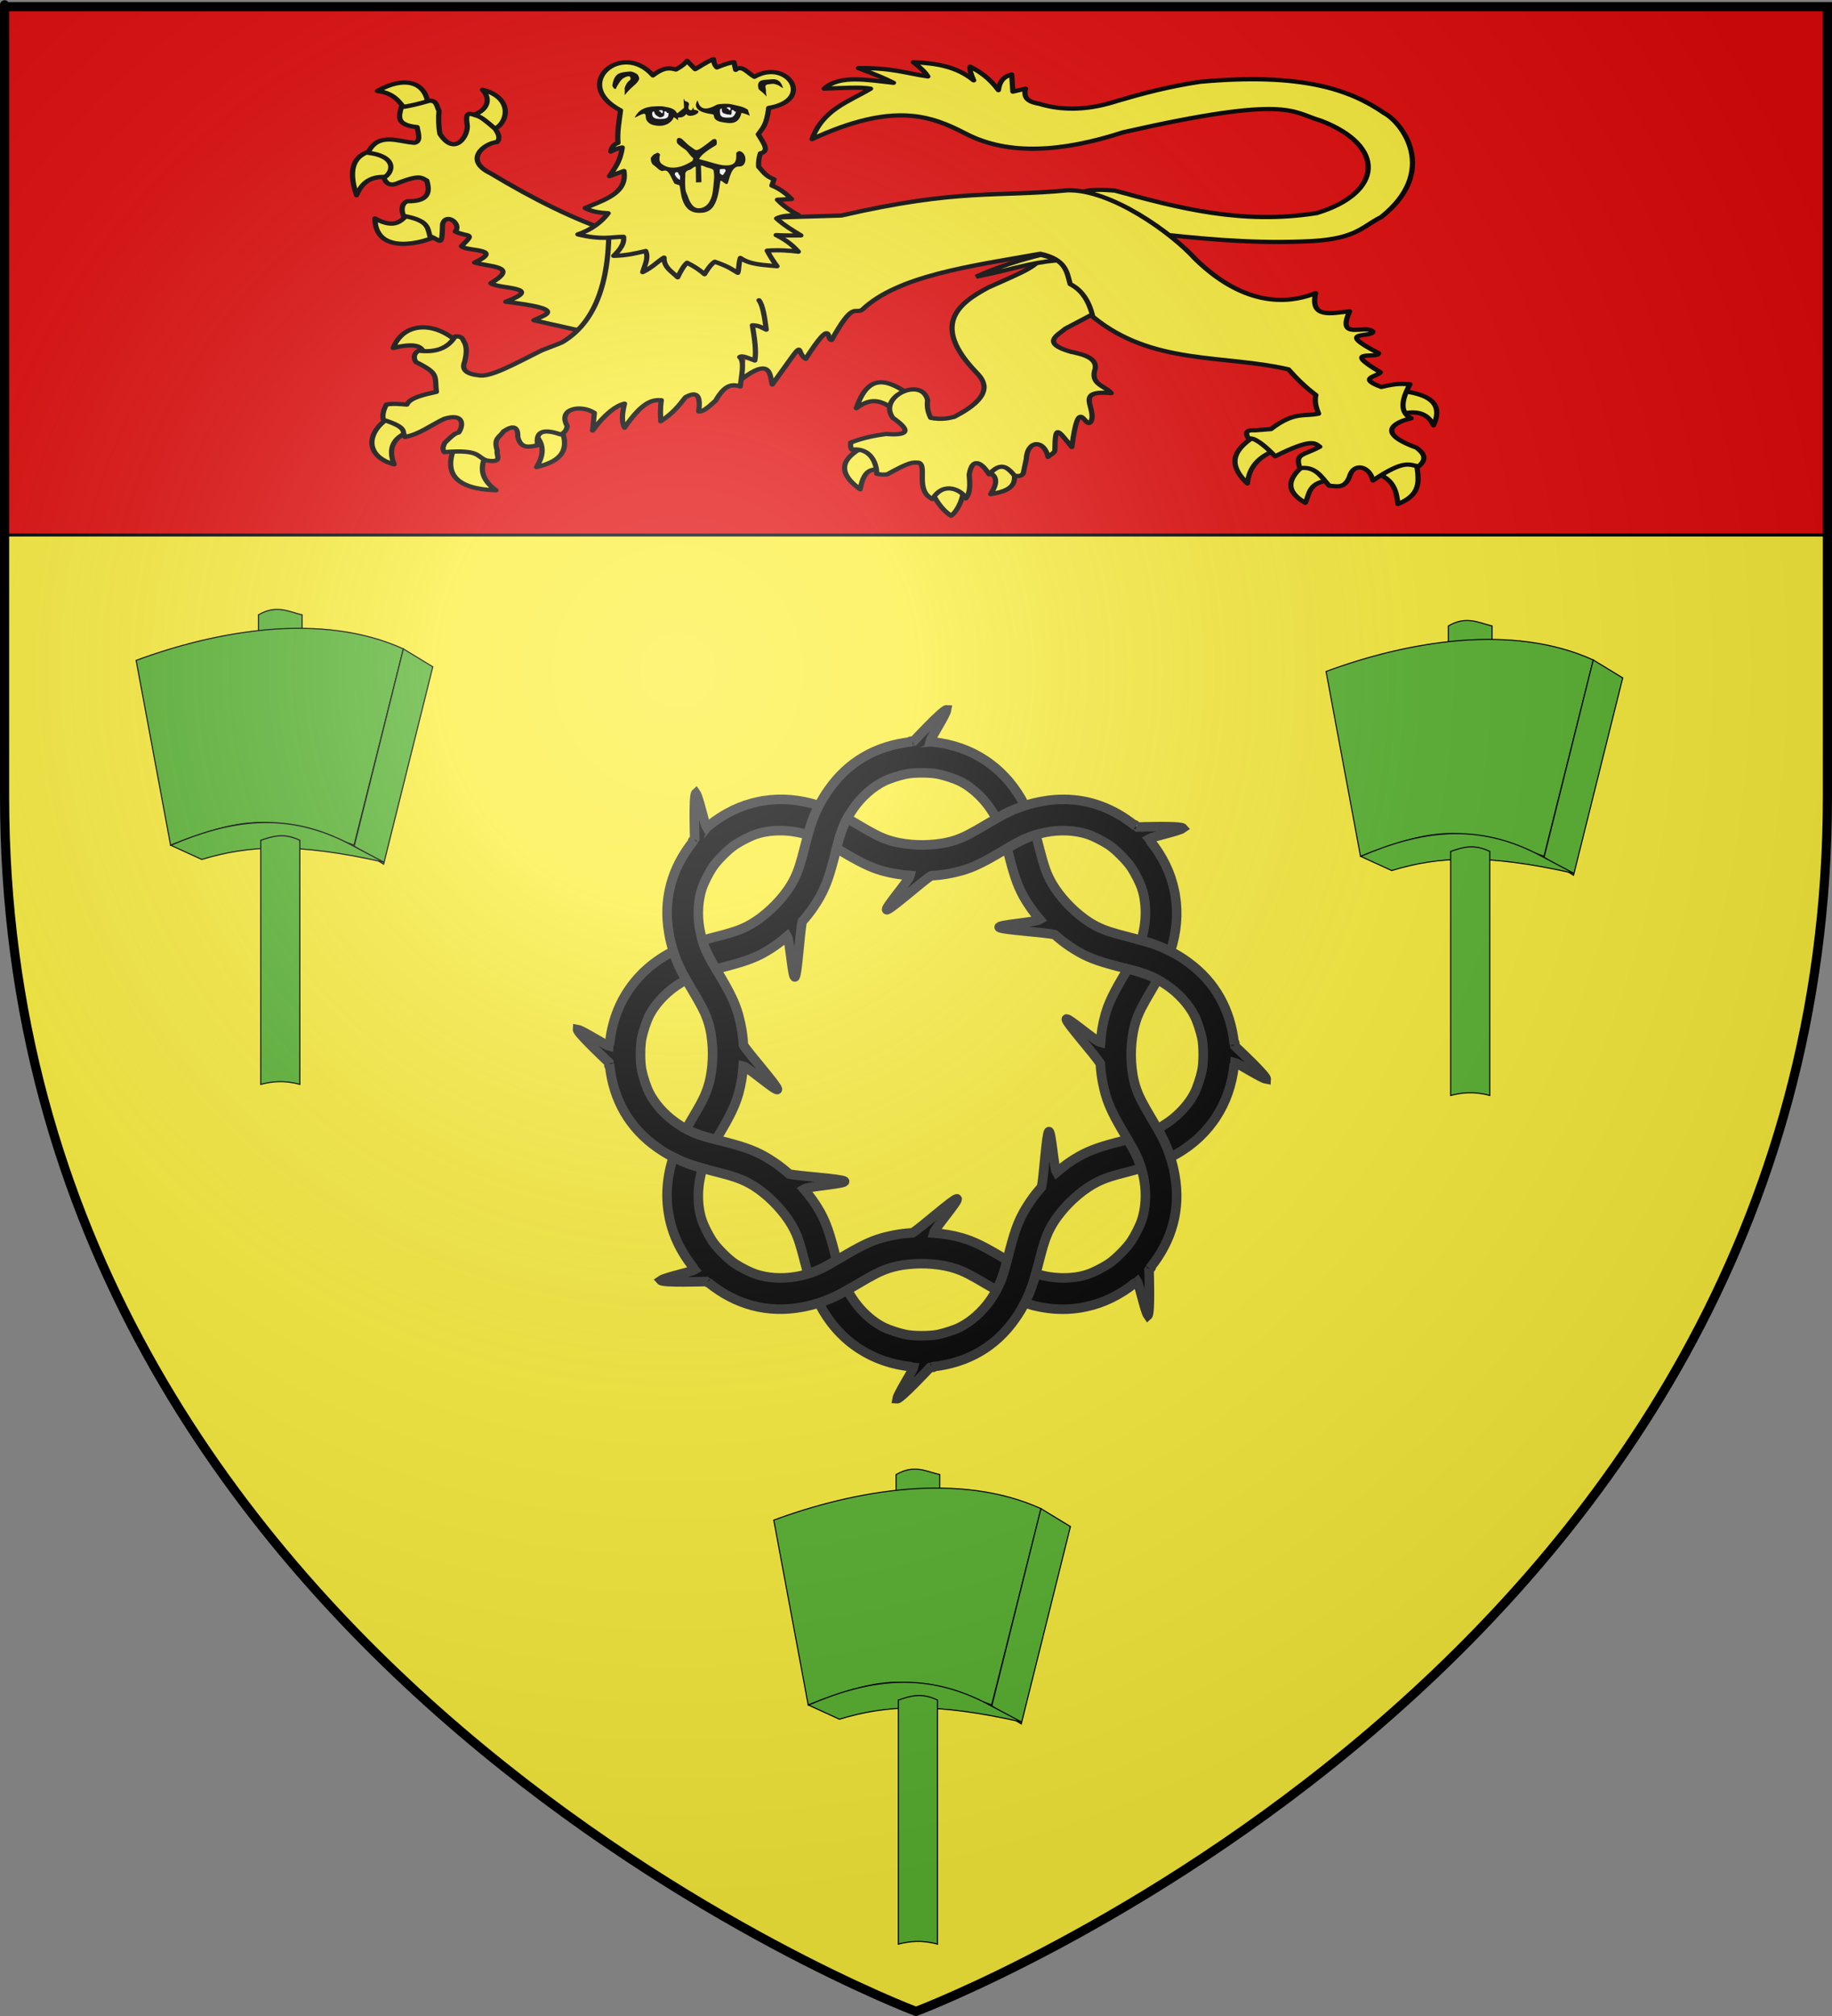 <?xml version="1.0" encoding="UTF-8" standalone="no"?>
<svg
   xmlns:dc="http://purl.org/dc/elements/1.1/"
   xmlns:cc="http://web.resource.org/cc/"
   xmlns:rdf="http://www.w3.org/1999/02/22-rdf-syntax-ns#"
   xmlns:svg="http://www.w3.org/2000/svg"
   xmlns="http://www.w3.org/2000/svg"
   xmlns:xlink="http://www.w3.org/1999/xlink"
   xmlns:sodipodi="http://sodipodi.sourceforge.net/DTD/sodipodi-0.dtd"
   xmlns:inkscape="http://www.inkscape.org/namespaces/inkscape"
   height="660"
   width="600"
   version="1.0"
   id="svg2"
   sodipodi:version="0.32"
   inkscape:version="0.45.1"
   sodipodi:docname="picauville.svg"
   sodipodi:docbase="C:\Users\Augustin\Documents\heral"
   inkscape:export-filename="/Users/olivier/Desktop/Blason Rouge/Blason_Vide_3D.png"
   inkscape:export-xdpi="144"
   inkscape:export-ydpi="144"
   inkscape:output_extension="org.inkscape.output.svg.inkscape">
  <rect width="100%" height="100%" fill="#808080" stroke="none"/>
  <sodipodi:namedview
     inkscape:window-height="712"
     inkscape:window-width="1024"
     inkscape:pageshadow="2"
     inkscape:pageopacity="0.0"
     guidetolerance="10.0"
     gridtolerance="10.0"
     objecttolerance="10.0"
     borderopacity="1.0"
     bordercolor="#666666"
     pagecolor="#ffffff"
     id="base"
     showgrid="false"
     height="660px"
     inkscape:zoom="0.77878755"
     inkscape:cx="300"
     inkscape:cy="329.99986"
     inkscape:window-x="131"
     inkscape:window-y="11"
     inkscape:current-layer="layer4" />
  <desc
     id="desc4">Flag of Canton of Valais (Wallis)</desc>
  <defs
     id="defs6">
    <linearGradient
       id="linearGradient2893">
      <stop
         style="stop-color:white;stop-opacity:0.314;"
         offset="0"
         id="stop2895" />
      <stop
         id="stop2897"
         offset="0.19"
         style="stop-color:white;stop-opacity:0.251;" />
      <stop
         style="stop-color:#6b6b6b;stop-opacity:0.125;"
         offset="0.6"
         id="stop2901" />
      <stop
         style="stop-color:black;stop-opacity:0.125;"
         offset="1"
         id="stop2899" />
    </linearGradient>
    <radialGradient
       inkscape:collect="always"
       xlink:href="#linearGradient2893"
       id="radialGradient3163"
       gradientUnits="userSpaceOnUse"
       gradientTransform="matrix(1.353,0,0,1.349,-77.629,-85.747)"
       cx="221.445"
       cy="226.331"
       fx="221.445"
       fy="226.331"
       r="300" />
  </defs>
  <g
     inkscape:groupmode="layer"
     id="layer3"
     inkscape:label="Fond écu"
     style="display:inline">
    <path
       id="path2855"
       style="fill:#fcef3c;fill-opacity:1;fill-rule:evenodd;stroke:none;stroke-width:1px;stroke-linecap:butt;stroke-linejoin:miter;stroke-opacity:1"
       d="M 300,658.5 C 300,658.5 598.5,546.18 598.5,260.728 C 598.5,-24.723 598.5,2.176 598.5,2.176 L 1.5,2.176 L 1.5,260.728 C 1.5,546.18 300,658.5 300,658.5 z "
       sodipodi:nodetypes="cccccc" />
    <path
       style="fill:#e20909;stroke:#000000"
       d="M 1.5 2.188 L 1.5 175.156 L 598.5 175.156 C 598.5 97.64 598.5 2.188 598.5 2.188 L 1.5 2.188 z "
       id="rect2221" />
  </g>
  <g
     inkscape:groupmode="layer"
     id="layer4"
     inkscape:label="Meubles">
    <g
       id="g2214"
       transform="matrix(0.367,0,0,0.367,244.96,185.228)"
       style="fill:#5ab532">
      <path
         sodipodi:nodetypes="ccccc"
         id="rect2199"
         d="M -436.835,43.767 C -420.699,34.35 -409.911,40.979 -397.844,43.767 L -397.844,65.699 L -436.835,65.699 L -436.835,43.767 z "
         style="fill:#5ab532;stroke:#000000" />
      <path
         sodipodi:nodetypes="ccccc"
         id="rect2185"
         d="M -545.977,84.384 C -473.396,57.575 -380.075,41.191 -307.494,74.112 L -351.494,249.205 C -424.075,223.227 -442.656,221.321 -515.238,249.205 L -545.977,84.384 z "
         style="fill:#5ab532;stroke:#000000" />
      <path
         sodipodi:nodetypes="ccccc"
         id="rect2188"
         d="M -307.535,74.112 L -281.254,90.112 L -325.119,266.148 L -351.4,250.148 L -307.535,74.112 z "
         style="fill:#5ab532;stroke:#000000" />
      <path
         sodipodi:nodetypes="ccccc"
         id="rect2191"
         d="M -515.007,249.344 C -463.249,227.124 -411.572,217.76 -353.357,249.344 L -324.926,264.403 C -402.489,246.906 -445.377,249.221 -487.389,261.966 L -515.007,249.344 z "
         style="fill:#5ab532;stroke:#000000" />
      <path
         sodipodi:nodetypes="ccccc"
         id="rect2194"
         d="M -434.804,244.907 C -424.559,241.412 -414.345,237.839 -399.874,244.907 L -399.874,462.608 C -414.127,458.694 -424.84,460.088 -434.804,462.608 L -434.804,244.907 z "
         style="fill:#5ab532;stroke:#000000" />
    </g>
    <g
       id="g2258"
       inkscape:label="Calque 1"
       transform="matrix(1.04,0,0,1.04,185.922,228.677)"
       style="fill:#000000;stroke:#313131">
      <g
         style="fill:#000000;fill-opacity:1;stroke:#313131;stroke-width:13.836;stroke-miterlimit:4;stroke-dasharray:none;stroke-opacity:1"
         transform="matrix(0.217,0,0,0.217,383.713,8.951)"
         id="g10078">
        <path
           style="fill:#000000;fill-opacity:1;stroke:#313131;stroke-width:13.836;stroke-miterlimit:4;stroke-dasharray:none;stroke-opacity:1"
           d="M -1614.938,325.344 C -1641.764,338.995 -1663.176,357.465 -1678.688,379.969 C -1694.425,402.402 -1704.079,428.841 -1707.375,458.719 C -1707.377,458.74 -1707.404,458.76 -1707.406,458.781 C -1707.496,458.918 -1707.605,459.652 -1707.719,460.969 C -1707.802,459.942 -1707.886,459.185 -1707.969,459.125 C -1708.153,457.194 -1708.363,458.401 -1708.656,462.625 C -1714.269,461.256 -1746.521,440.201 -1753.938,438.938 C -1754.245,444.015 -1711.069,484.407 -1708.594,486.719 C -1708.535,487.519 -1708.489,488.15 -1708.438,488.656 C -1708.311,493.639 -1708.183,493.63 -1707.625,489.562 C -1707.577,489.991 -1707.511,490.444 -1707.469,490.594 C -1702.054,541.272 -1678.349,582.136 -1637.906,610.344 C -1637.863,610.374 -1637.824,610.408 -1637.781,610.438 C -1630.673,615.476 -1623.079,620.064 -1615.031,624.188 C -1613.415,625.016 -1611.777,625.835 -1610.125,626.625 C -1598.158,632.344 -1589.232,635.642 -1572.625,640.188 C -1568.237,641.389 -1563.431,642.683 -1557.75,644.125 C -1529.609,651.268 -1519.547,654.565 -1507.938,660.406 C -1502.616,663.084 -1497.093,666.458 -1491.594,670.344 C -1491.416,670.473 -1491.241,670.588 -1491.062,670.719 C -1491.001,670.763 -1490.937,670.8 -1490.875,670.844 C -1488.454,672.627 -1485.99,674.553 -1483.375,676.656 C -1465.361,691.146 -1448.724,711.04 -1439.781,728.812 C -1433.94,740.422 -1430.674,750.484 -1423.531,778.625 C -1422.097,784.278 -1420.852,789.035 -1419.656,793.406 C -1406.966,789.659 -1395.647,784.124 -1378,773.656 C -1378.328,772.374 -1378.663,771.102 -1379,769.75 C -1387.597,735.259 -1392.939,719.813 -1401.812,703.75 C -1408.005,692.541 -1416.141,681.095 -1425.438,670.312 C -1418.965,666.435 -1362.965,662.654 -1366.594,659 C -1370.198,655.37 -1432.655,651.838 -1446.906,648.469 C -1453.68,642.423 -1460.689,636.875 -1467.719,632.125 C -1469.097,631.194 -1470.461,630.31 -1471.812,629.438 C -1472.012,629.309 -1472.207,629.19 -1472.406,629.062 C -1476.072,626.661 -1479.727,624.422 -1483.375,622.406 C -1499.438,613.533 -1514.884,608.191 -1549.375,599.594 C -1550.67,599.271 -1551.8,598.971 -1553.031,598.656 C -1572.897,593.583 -1584.791,589.472 -1596.406,583.156 C -1598.547,581.992 -1600.695,580.775 -1602.875,579.438 C -1603.645,578.965 -1604.435,578.466 -1605.219,577.969 C -1605.498,577.79 -1605.782,577.588 -1606.062,577.406 C -1607.142,576.713 -1608.258,575.994 -1609.375,575.25 C -1610.232,574.679 -1611.063,574.091 -1611.906,573.5 C -1628.442,561.71 -1642.215,546.071 -1650.344,529.75 C -1653.884,522.641 -1658.668,508.188 -1660.75,498.25 C -1663.196,486.575 -1663.196,462.925 -1660.75,451.25 C -1658.668,441.312 -1653.884,426.859 -1650.344,419.75 C -1648.718,416.486 -1646.867,413.248 -1644.812,410.062 C -1644.301,409.27 -1643.755,408.473 -1643.219,407.688 C -1634.447,395.068 -1622.614,383.483 -1609.094,374.469 C -1604.614,371.482 -1600.49,368.891 -1596.344,366.625 C -1604.855,351.695 -1608.805,343.025 -1613.219,330.531 C -1613.831,328.799 -1614.38,327.078 -1614.938,325.344 z "
           id="path7358" />
        <path
           style="fill:#000000;fill-opacity:1;stroke:#313131;stroke-width:13.836;stroke-miterlimit:4;stroke-dasharray:none;stroke-opacity:1"
           d="M -1615.031,624.188 C -1624.342,652.803 -1626.412,681 -1621.469,707.875 C -1616.735,734.866 -1604.89,760.386 -1586.094,783.844 C -1586.08,783.861 -1586.076,783.889 -1586.062,783.906 C -1586.029,784.067 -1585.57,784.676 -1584.719,785.688 C -1585.503,785.02 -1586.117,784.547 -1586.219,784.562 C -1587.714,783.327 -1586.998,784.306 -1584.219,787.5 C -1589.156,790.501 -1626.862,798.43 -1633,802.781 C -1629.627,806.589 -1570.541,804.616 -1567.156,804.5 C -1566.549,805.024 -1566.051,805.429 -1565.656,805.75 C -1562.043,809.184 -1561.956,809.115 -1564.438,805.844 C -1564.103,806.111 -1563.729,806.362 -1563.594,806.438 C -1523.93,838.444 -1478.293,850.589 -1429.75,841.938 C -1429.698,841.928 -1429.645,841.915 -1429.594,841.906 C -1420.994,840.441 -1412.367,838.311 -1403.75,835.531 C -1402.032,834.977 -1400.31,834.419 -1398.594,833.812 C -1386.099,829.398 -1377.432,825.419 -1362.5,816.906 C -1358.537,814.647 -1354.242,812.164 -1349.188,809.156 C -1324.238,794.308 -1314.777,789.516 -1302.438,785.438 C -1296.781,783.568 -1290.48,782.047 -1283.844,780.906 C -1283.627,780.872 -1283.437,780.815 -1283.219,780.781 C -1283.144,780.769 -1283.075,780.762 -1283,780.75 C -1280.027,780.299 -1276.93,779.924 -1273.594,779.562 C -1250.61,777.071 -1224.765,779.382 -1205.875,785.625 C -1193.536,789.703 -1184.105,794.496 -1159.156,809.344 C -1154.156,812.32 -1149.899,814.789 -1145.969,817.031 C -1139.639,805.404 -1135.553,793.571 -1130.469,773.656 C -1131.611,772.98 -1132.739,772.314 -1133.938,771.594 C -1164.406,753.284 -1179.118,746.115 -1196.75,741.031 C -1209.055,737.484 -1222.895,735.144 -1237.094,734.094 C -1235.259,726.775 -1198.35,684.518 -1203.5,684.5 C -1208.615,684.482 -1255.26,726.149 -1267.719,733.844 C -1276.784,734.359 -1285.67,735.388 -1294,737 C -1295.633,737.316 -1297.209,737.662 -1298.781,738 C -1299.013,738.05 -1299.238,738.106 -1299.469,738.156 C -1303.759,739.05 -1307.933,740.033 -1311.938,741.188 C -1329.57,746.271 -1344.282,753.44 -1374.75,771.75 C -1375.894,772.438 -1376.907,773.008 -1378,773.656 C -1395.647,784.124 -1406.966,789.659 -1419.656,793.406 C -1421.984,794.094 -1424.336,794.719 -1426.812,795.312 C -1427.691,795.523 -1428.625,795.735 -1429.531,795.938 C -1429.855,796.009 -1430.173,796.055 -1430.5,796.125 C -1431.753,796.398 -1433.059,796.674 -1434.375,796.938 C -1435.384,797.139 -1436.392,797.322 -1437.406,797.5 C -1457.435,800.856 -1478.242,799.543 -1495.531,793.75 C -1503.061,791.227 -1516.657,784.399 -1525.156,778.844 C -1535.142,772.318 -1551.88,755.579 -1558.406,745.594 C -1563.961,737.094 -1570.789,723.499 -1573.312,715.969 C -1574.471,712.511 -1575.451,708.893 -1576.25,705.188 C -1576.449,704.265 -1576.636,703.341 -1576.812,702.406 C -1579.533,687.281 -1579.343,670.715 -1576.156,654.781 C -1575.096,649.48 -1573.962,644.738 -1572.625,640.188 C -1589.232,635.642 -1598.158,632.344 -1610.125,626.625 C -1611.777,625.835 -1613.415,625.016 -1615.031,624.188 z "
           id="path7363" />
        <path
           style="fill:#000000;fill-opacity:1;stroke:#313131;stroke-width:13.836;stroke-miterlimit:4;stroke-dasharray:none;stroke-opacity:1"
           d="M -1582.188,96.125 C -1582.249,96.179 -1582.317,96.261 -1582.375,96.344 C -1585.942,101.43 -1584.018,158.73 -1583.906,162 C -1584.472,162.656 -1584.922,163.125 -1585.25,163.531 C -1588.593,167.052 -1588.462,167.117 -1585.219,164.656 L -1585.094,164.562 C -1585.337,164.865 -1585.674,165.307 -1585.781,165.469 C -1617.826,205.148 -1629.969,250.806 -1621.312,299.375 C -1619.849,308.016 -1617.721,316.684 -1614.938,325.344 C -1614.38,327.078 -1613.831,328.799 -1613.219,330.531 C -1608.805,343.025 -1604.855,351.695 -1596.344,366.625 C -1594.084,370.589 -1591.571,374.913 -1588.562,379.969 C -1573.715,404.918 -1568.891,414.317 -1564.812,426.656 C -1562.908,432.42 -1561.367,438.85 -1560.219,445.625 C -1560.205,445.715 -1560.201,445.816 -1560.188,445.906 C -1560.175,445.981 -1560.138,446.05 -1560.125,446.125 C -1559.674,449.098 -1559.299,452.194 -1558.938,455.531 C -1556.446,478.515 -1558.757,504.329 -1565,523.219 C -1569.078,535.558 -1573.871,545.02 -1588.719,569.969 C -1591.693,574.966 -1594.164,579.23 -1596.406,583.156 C -1584.791,589.472 -1572.897,593.583 -1553.031,598.656 C -1552.353,597.512 -1551.69,596.356 -1550.969,595.156 C -1532.659,564.688 -1525.49,550.007 -1520.406,532.375 C -1516.855,520.059 -1514.549,506.212 -1513.5,492 C -1506.256,493.753 -1463.893,530.781 -1463.875,525.625 C -1463.857,520.514 -1505.478,473.939 -1513.219,461.438 C -1513.733,452.359 -1514.792,443.466 -1516.406,435.125 C -1516.825,432.962 -1517.259,430.872 -1517.719,428.812 C -1517.746,428.688 -1517.785,428.562 -1517.812,428.438 C -1518.014,427.503 -1518.224,426.609 -1518.438,425.688 C -1519.108,422.793 -1519.8,419.941 -1520.594,417.188 C -1525.678,399.555 -1532.847,384.843 -1551.156,354.375 C -1551.851,353.219 -1552.439,352.229 -1553.094,351.125 C -1563.538,333.511 -1569.041,322.172 -1572.781,309.5 C -1573.805,306.032 -1574.692,302.474 -1575.531,298.625 C -1575.737,297.68 -1575.956,296.668 -1576.156,295.688 C -1576.162,295.659 -1576.151,295.653 -1576.156,295.625 C -1576.216,295.334 -1576.285,295.044 -1576.344,294.75 C -1576.54,293.768 -1576.701,292.768 -1576.875,291.781 C -1576.879,291.758 -1576.902,291.742 -1576.906,291.719 C -1580.262,271.69 -1578.918,250.883 -1573.125,233.594 C -1570.602,226.064 -1563.742,212.468 -1558.188,203.969 C -1554.924,198.976 -1549.12,192.307 -1542.875,186.062 C -1536.63,179.818 -1529.961,174.013 -1524.969,170.75 C -1516.469,165.195 -1502.874,158.336 -1495.344,155.812 C -1491.967,154.681 -1488.457,153.695 -1484.844,152.906 C -1483.828,152.694 -1482.811,152.498 -1481.781,152.312 C -1481.73,152.303 -1481.676,152.291 -1481.625,152.281 C -1466.541,149.589 -1450.068,149.793 -1434.188,152.969 C -1428.898,154.027 -1424.167,155.167 -1419.625,156.5 C -1415.079,139.891 -1411.75,130.967 -1406.031,119 C -1405.249,117.363 -1404.446,115.726 -1403.625,114.125 C -1431.092,105.19 -1458.166,102.856 -1484.062,107.062 C -1484.114,107.071 -1484.167,107.085 -1484.219,107.094 C -1484.905,107.2 -1485.597,107.322 -1486.281,107.438 C -1486.613,107.496 -1486.918,107.564 -1487.25,107.625 C -1488.676,107.875 -1490.113,108.148 -1491.531,108.438 C -1516.95,113.634 -1541.001,125.228 -1563.219,143.031 C -1563.319,142.989 -1563.935,143.494 -1565.125,144.5 C -1564.419,143.675 -1563.977,143.033 -1563.969,142.906 C -1563.959,142.909 -1563.939,142.896 -1563.938,142.906 C -1562.726,141.436 -1563.726,142.139 -1566.906,144.906 C -1569.91,139.943 -1577.838,102.26 -1582.188,96.125 z "
           id="path8255" />
        <path
           style="fill:#000000;fill-opacity:1;stroke:#313131;stroke-width:13.836;stroke-miterlimit:4;stroke-dasharray:none;stroke-opacity:1"
           d="M -1218.625,-24.812 C -1224.744,-23.738 -1263.891,18.14 -1266.125,20.531 C -1266.988,20.595 -1267.637,20.632 -1268.156,20.688 C -1273.01,20.813 -1272.971,20.947 -1268.938,21.5 L -1268.781,21.531 C -1269.167,21.573 -1269.716,21.618 -1269.906,21.656 C -1320.622,27.055 -1361.496,50.754 -1389.719,91.219 C -1394.806,98.381 -1399.462,106.011 -1403.625,114.125 C -1404.446,115.726 -1405.249,117.363 -1406.031,119 C -1411.75,130.967 -1415.079,139.891 -1419.625,156.5 C -1420.826,160.888 -1422.089,165.695 -1423.531,171.375 C -1430.674,199.516 -1433.94,209.578 -1439.781,221.188 C -1442.51,226.61 -1445.958,232.241 -1449.938,237.844 C -1449.991,237.917 -1450.04,237.989 -1450.094,238.062 C -1450.138,238.124 -1450.175,238.188 -1450.219,238.25 C -1452.002,240.671 -1453.928,243.135 -1456.031,245.75 C -1470.521,263.764 -1490.416,280.401 -1508.188,289.344 C -1519.797,295.185 -1529.859,298.482 -1558,305.625 C -1563.64,307.057 -1568.417,308.308 -1572.781,309.5 C -1569.041,322.172 -1563.538,333.511 -1553.094,351.125 C -1551.791,350.792 -1550.499,350.468 -1549.125,350.125 C -1514.634,341.528 -1499.188,336.217 -1483.125,327.344 C -1471.906,321.146 -1460.479,312.964 -1449.688,303.656 C -1445.805,310.018 -1442.034,366.164 -1438.375,362.531 C -1434.748,358.93 -1431.242,296.564 -1427.875,282.25 C -1421.82,275.467 -1416.288,268.445 -1411.531,261.406 C -1410.298,259.581 -1409.132,257.781 -1408,256 C -1407.932,255.892 -1407.849,255.795 -1407.781,255.688 C -1407.263,254.885 -1406.782,254.084 -1406.281,253.281 C -1404.709,250.76 -1403.198,248.259 -1401.812,245.75 C -1392.939,229.687 -1387.597,214.241 -1379,179.75 C -1378.676,178.451 -1378.378,177.329 -1378.062,176.094 C -1372.988,156.229 -1368.886,144.303 -1362.562,132.688 C -1360.836,129.517 -1358.937,126.372 -1356.812,123.062 C -1356.29,122.248 -1355.739,121.397 -1355.188,120.562 C -1355.171,120.538 -1355.141,120.524 -1355.125,120.5 C -1354.961,120.252 -1354.823,120 -1354.656,119.75 C -1354.101,118.916 -1353.512,118.102 -1352.938,117.281 C -1352.924,117.262 -1352.92,117.238 -1352.906,117.219 C -1341.117,100.683 -1325.447,86.91 -1309.125,78.781 C -1302.016,75.241 -1287.563,70.488 -1277.625,68.406 C -1271.787,67.183 -1262.956,66.562 -1254.125,66.562 C -1245.294,66.562 -1236.463,67.183 -1230.625,68.406 C -1220.687,70.488 -1206.234,75.241 -1199.125,78.781 C -1195.938,80.369 -1192.769,82.159 -1189.656,84.156 C -1188.788,84.724 -1187.921,85.309 -1187.062,85.906 C -1187.019,85.936 -1186.981,85.97 -1186.938,86 C -1174.368,94.762 -1162.858,106.557 -1153.875,120.031 C -1150.876,124.529 -1148.335,128.681 -1146.062,132.844 C -1131.099,124.302 -1122.448,120.326 -1109.938,115.906 C -1108.222,115.3 -1106.498,114.709 -1104.781,114.156 C -1117.887,88.407 -1135.396,67.653 -1156.688,52.312 C -1156.73,52.282 -1156.77,52.249 -1156.812,52.219 C -1157.373,51.809 -1157.935,51.402 -1158.5,51 C -1158.777,50.807 -1159.066,50.629 -1159.344,50.438 C -1160.529,49.606 -1161.73,48.798 -1162.938,48 C -1184.585,33.701 -1209.795,24.872 -1238.094,21.75 C -1238.135,21.65 -1238.916,21.568 -1240.469,21.438 C -1239.386,21.353 -1238.626,21.24 -1238.531,21.156 C -1238.527,21.165 -1238.494,21.148 -1238.5,21.156 C -1236.603,20.973 -1237.826,20.761 -1242.031,20.469 C -1240.646,14.835 -1219.607,-17.399 -1218.344,-24.812 C -1218.425,-24.817 -1218.525,-24.83 -1218.625,-24.812 z "
           id="path9143" />
        <path
           style="fill:#000000;fill-opacity:1;stroke:#313131;stroke-width:13.836;stroke-miterlimit:4;stroke-dasharray:none;stroke-opacity:1"
           d="M -1069.812,587.031 C -1069.927,587.031 -1070.042,587.105 -1070.156,587.219 C -1073.789,590.825 -1077.285,653.331 -1080.656,667.531 C -1086.702,674.306 -1092.25,681.314 -1097,688.344 C -1097.989,689.808 -1098.92,691.254 -1099.844,692.688 C -1102.327,696.46 -1104.644,700.245 -1106.719,704 C -1115.592,720.063 -1120.934,735.509 -1129.531,770 C -1129.847,771.266 -1130.161,772.452 -1130.469,773.656 C -1135.553,793.571 -1139.639,805.404 -1145.969,817.031 C -1148.26,821.239 -1150.844,825.423 -1153.875,829.969 C -1154.444,830.822 -1155.036,831.661 -1155.625,832.5 C -1167.415,849.035 -1183.053,862.84 -1199.375,870.969 C -1206.484,874.509 -1220.937,879.262 -1230.875,881.344 C -1242.55,883.79 -1266.2,883.79 -1277.875,881.344 C -1287.813,879.262 -1302.266,874.509 -1309.375,870.969 C -1312.639,869.343 -1315.877,867.492 -1319.062,865.438 C -1319.855,864.926 -1320.652,864.38 -1321.438,863.844 C -1334.057,855.072 -1345.642,843.239 -1354.656,829.719 C -1357.658,825.217 -1360.226,821.073 -1362.5,816.906 C -1377.432,825.419 -1386.099,829.398 -1398.594,833.812 C -1400.31,834.419 -1402.032,834.977 -1403.75,835.531 C -1390.017,862.518 -1371.437,884.061 -1348.75,899.594 C -1347.897,900.188 -1347.021,900.767 -1346.156,901.344 C -1345.905,901.508 -1345.658,901.68 -1345.406,901.844 C -1323.751,916.107 -1298.547,924.935 -1270.25,928.031 C -1269.997,928.116 -1269.301,928.206 -1268.031,928.312 C -1269.284,928.409 -1270.051,928.496 -1270,928.594 C -1271.93,928.778 -1270.725,928.988 -1266.5,929.281 C -1267.941,934.985 -1288.926,967.16 -1290.188,974.562 C -1285.107,974.87 -1244.65,931.654 -1242.375,929.219 C -1241.618,929.163 -1241.023,929.112 -1240.531,929.062 C -1235.499,928.935 -1235.513,928.81 -1239.594,928.25 L -1239.719,928.219 C -1239.349,928.178 -1238.81,928.131 -1238.625,928.094 C -1187.903,922.698 -1147.006,898.968 -1118.781,858.5 C -1118.678,858.352 -1118.571,858.211 -1118.469,858.062 C -1113.515,851.042 -1109.003,843.551 -1104.938,835.625 C -1104.111,834.013 -1103.288,832.399 -1102.5,830.75 C -1096.784,818.789 -1093.448,809.84 -1088.906,793.25 C -1087.703,788.855 -1086.445,784.068 -1085,778.375 C -1077.857,750.234 -1074.56,740.14 -1068.719,728.531 C -1066.011,723.15 -1062.597,717.592 -1058.656,712.031 C -1058.574,711.915 -1058.489,711.804 -1058.406,711.688 C -1058.363,711.629 -1058.325,711.559 -1058.281,711.5 C -1056.498,709.079 -1054.572,706.584 -1052.469,703.969 C -1037.979,685.955 -1018.085,669.349 -1000.312,660.406 C -988.703,654.565 -978.641,651.268 -950.5,644.125 C -944.871,642.696 -940.108,641.411 -935.75,640.219 C -939.496,627.525 -944.953,616.268 -955.438,598.594 C -956.729,598.924 -958.013,599.254 -959.375,599.594 C -993.866,608.191 -1009.312,613.533 -1025.375,622.406 C -1036.59,628.601 -1048.025,636.792 -1058.812,646.094 C -1062.577,640.005 -1066.257,587.03 -1069.812,587.031 z "
           id="path9145" />
        <path
           style="fill:#000000;fill-opacity:1;stroke:#313131;stroke-width:13.836;stroke-miterlimit:4;stroke-dasharray:none;stroke-opacity:1"
           d="M -1088.875,156.375 C -1101.574,160.115 -1112.861,165.551 -1130.531,176.031 C -1130.2,177.325 -1129.871,178.635 -1129.531,180 C -1120.934,214.491 -1115.592,229.937 -1106.719,246 C -1100.521,257.221 -1092.34,268.645 -1083.031,279.438 C -1089.349,283.322 -1145.541,287.089 -1141.906,290.75 C -1138.297,294.385 -1075.69,297.908 -1061.562,301.281 C -1054.795,307.319 -1047.803,312.849 -1040.781,317.594 C -1038.944,318.836 -1037.168,320.017 -1035.375,321.156 C -1035.281,321.217 -1035.188,321.283 -1035.094,321.344 C -1034.293,321.85 -1033.484,322.356 -1032.688,322.844 C -1030.163,324.419 -1027.637,325.956 -1025.125,327.344 C -1009.062,336.217 -993.616,341.528 -959.125,350.125 C -957.863,350.439 -956.669,350.725 -955.469,351.031 C -935.547,356.119 -923.725,360.254 -912.094,366.594 C -908.403,368.606 -904.727,370.843 -900.812,373.406 C -900.533,373.591 -900.251,373.75 -899.969,373.938 C -881.953,385.948 -866.827,402.59 -858.156,420 C -854.616,427.109 -849.863,441.562 -847.781,451.5 C -845.335,463.175 -845.335,486.825 -847.781,498.5 C -849.863,508.438 -854.616,522.891 -858.156,530 C -859.782,533.264 -861.633,536.502 -863.688,539.688 C -864.037,540.218 -864.39,540.754 -864.75,541.281 C -864.955,541.587 -865.167,541.883 -865.375,542.188 C -874.137,554.757 -885.932,566.267 -899.406,575.25 C -903.904,578.249 -908.056,580.79 -912.219,583.062 C -903.683,598.032 -899.732,606.677 -895.312,619.188 C -894.703,620.912 -894.118,622.649 -893.562,624.375 C -867.763,611.244 -846.976,593.663 -831.625,572.312 C -830.866,571.257 -830.107,570.198 -829.375,569.125 C -829.274,568.977 -829.163,568.836 -829.062,568.688 C -828.496,567.864 -827.957,567.021 -827.406,566.188 C -813.07,544.484 -804.194,519.201 -801.094,490.812 C -801.015,490.501 -800.909,489.812 -800.812,488.656 C -800.718,489.867 -800.626,490.651 -800.531,490.625 C -800.348,492.528 -800.137,491.327 -799.844,487.094 C -794.144,488.532 -761.966,509.52 -754.562,510.781 C -754.255,505.698 -797.549,465.231 -799.938,463 C -800.002,462.121 -800.037,461.46 -800.094,460.938 C -800.219,456.117 -800.323,456.162 -800.875,460.188 L -800.906,460.406 C -800.951,459.994 -800.991,459.449 -801.031,459.25 C -806.251,410.136 -828.663,370.232 -866.812,342.125 C -866.831,342.111 -866.856,342.107 -866.875,342.094 C -867.284,341.787 -867.712,341.491 -868.125,341.188 C -875.988,335.396 -884.45,330.141 -893.5,325.5 C -895.106,324.676 -896.732,323.879 -898.375,323.094 C -910.342,317.375 -919.266,314.069 -935.875,309.531 C -940.263,308.332 -945.07,307.067 -950.75,305.625 C -978.891,298.482 -988.985,295.185 -1000.594,289.344 C -1006.094,286.576 -1011.785,283.083 -1017.469,279.031 C -1017.521,278.993 -1017.572,278.945 -1017.625,278.906 C -1017.721,278.838 -1017.81,278.756 -1017.906,278.688 C -1020.244,276.958 -1022.635,275.121 -1025.156,273.094 C -1043.17,258.604 -1059.776,238.71 -1068.719,220.938 C -1074.56,209.328 -1077.857,199.266 -1085,171.125 C -1086.429,165.497 -1087.683,160.732 -1088.875,156.375 z "
           id="path9149" />
        <path
           style="fill:#000000;fill-opacity:1;stroke:#313131;stroke-width:13.836;stroke-miterlimit:4;stroke-dasharray:none;stroke-opacity:1"
           d="M -1048.125,105.094 C -1056.695,105.061 -1065.372,105.7 -1074.156,107.031 C -1074.179,107.035 -1074.196,107.059 -1074.219,107.062 C -1074.725,107.135 -1075.243,107.236 -1075.75,107.312 C -1085.406,108.778 -1095.099,111.038 -1104.781,114.156 C -1106.498,114.709 -1108.222,115.3 -1109.938,115.906 C -1122.448,120.326 -1131.099,124.302 -1146.062,132.844 C -1150.008,135.096 -1154.283,137.57 -1159.312,140.562 C -1184.262,155.41 -1193.723,160.234 -1206.062,164.312 C -1211.909,166.245 -1218.428,167.784 -1225.312,168.938 C -1225.377,168.947 -1225.435,168.959 -1225.5,168.969 C -1225.616,168.988 -1225.727,168.981 -1225.844,169 C -1228.72,169.431 -1231.722,169.839 -1234.938,170.188 C -1257.921,172.679 -1283.735,170.368 -1302.625,164.125 C -1314.964,160.047 -1324.395,155.254 -1349.344,140.406 C -1354.348,137.428 -1358.63,134.931 -1362.562,132.688 C -1368.886,144.303 -1372.988,156.229 -1378.062,176.094 C -1376.919,176.772 -1375.763,177.435 -1374.562,178.156 C -1344.094,196.466 -1329.382,203.604 -1311.75,208.688 C -1299.433,212.239 -1285.589,214.545 -1271.375,215.594 C -1273.096,222.808 -1310.158,265.2 -1305,265.219 C -1299.877,265.237 -1253.125,223.479 -1240.75,215.875 C -1231.696,215.359 -1222.851,214.297 -1214.531,212.688 C -1212.354,212.266 -1210.261,211.869 -1208.188,211.406 C -1208.078,211.383 -1207.953,211.367 -1207.844,211.344 C -1206.92,211.136 -1206.002,210.906 -1205.094,210.688 C -1202.195,210.016 -1199.32,209.326 -1196.562,208.531 C -1178.93,203.447 -1164.249,196.278 -1133.781,177.969 C -1132.662,177.296 -1131.602,176.666 -1130.531,176.031 C -1112.861,165.551 -1101.574,160.115 -1088.875,156.375 C -1084.839,155.186 -1080.648,154.144 -1076.062,153.188 C -1075.734,153.12 -1075.426,153.035 -1075.094,152.969 C -1053.862,148.723 -1031.41,149.789 -1012.969,155.969 C -1005.438,158.492 -991.843,165.351 -983.344,170.906 C -973.359,177.432 -956.651,194.171 -950.125,204.156 C -944.57,212.656 -937.711,226.22 -935.188,233.75 C -934.029,237.208 -933.049,240.826 -932.25,244.531 C -932.122,245.154 -931.993,245.779 -931.875,246.406 C -931.804,246.767 -931.755,247.106 -931.688,247.469 C -928.996,262.553 -929.168,279.057 -932.344,294.938 C -933.404,300.239 -934.538,304.98 -935.875,309.531 C -919.266,314.069 -910.342,317.375 -898.375,323.094 C -896.732,323.879 -895.106,324.676 -893.5,325.5 C -884.545,297.975 -882.258,270.855 -886.5,244.906 C -886.71,243.624 -886.915,242.339 -887.156,241.062 C -887.19,240.886 -887.216,240.707 -887.25,240.531 C -887.431,239.548 -887.644,238.573 -887.844,237.594 C -893.053,212.11 -904.681,187.953 -922.562,165.688 C -922.727,165.412 -923.126,164.855 -923.875,163.969 C -922.952,164.758 -922.33,165.242 -922.281,165.156 C -920.806,166.372 -921.495,165.389 -924.281,162.188 C -919.234,159.174 -881.658,151.249 -875.531,146.906 C -878.908,143.095 -938.14,145.107 -941.406,145.219 C -942.074,144.643 -942.56,144.204 -942.969,143.875 C -946.466,140.555 -946.518,140.67 -944.062,143.906 L -943.906,144.062 C -944.229,143.802 -944.643,143.456 -944.812,143.344 C -976.029,118.126 -1010.99,105.234 -1048.125,105.094 z "
           id="path9157" />
        <path
           style="fill:#000000;fill-opacity:1;stroke:#313131;stroke-width:13.836;stroke-miterlimit:4;stroke-dasharray:none;stroke-opacity:1"
           d="M -955.469,351.031 C -956.152,352.185 -956.835,353.32 -957.562,354.531 C -975.872,384.999 -983.01,399.711 -988.094,417.344 C -991.643,429.654 -993.919,443.545 -994.969,457.75 C -1002.16,456.054 -1044.607,418.965 -1044.625,424.125 C -1044.643,429.243 -1002.939,475.919 -995.281,488.344 C -994.766,497.409 -993.705,506.295 -992.094,514.625 C -991.758,516.36 -991.424,518.021 -991.062,519.688 C -990.151,524.111 -989.095,528.441 -987.906,532.562 C -982.822,550.195 -975.685,564.876 -957.375,595.344 C -956.703,596.462 -956.072,597.525 -955.438,598.594 C -944.953,616.268 -939.496,627.525 -935.75,640.219 C -934.393,644.817 -933.26,649.608 -932.188,654.969 C -931.987,655.974 -931.802,656.991 -931.625,658 C -928.269,678.029 -929.582,698.836 -935.375,716.125 C -937.898,723.655 -944.758,737.251 -950.312,745.75 C -956.838,755.735 -973.546,772.443 -983.531,778.969 C -992.031,784.524 -1005.626,791.383 -1013.156,793.906 C -1016.614,795.065 -1020.201,796.076 -1023.906,796.875 C -1024.828,797.074 -1025.784,797.23 -1026.719,797.406 C -1041.844,800.127 -1058.41,799.968 -1074.344,796.781 C -1079.634,795.723 -1084.364,794.583 -1088.906,793.25 C -1093.448,809.84 -1096.784,818.789 -1102.5,830.75 C -1103.288,832.399 -1104.111,834.013 -1104.938,835.625 C -1076.146,844.995 -1047.773,847.059 -1020.75,842 C -1019.726,841.817 -1018.707,841.61 -1017.688,841.406 C -1017.393,841.345 -1017.075,841.282 -1016.781,841.219 C -991.383,835.992 -967.323,824.414 -945.125,806.594 C -944.886,806.475 -944.348,806.073 -943.375,805.25 C -944.192,806.205 -944.668,806.779 -944.562,806.812 C -945.798,808.308 -944.789,807.623 -941.594,804.844 C -938.58,809.896 -930.655,847.467 -926.312,853.594 C -922.503,850.219 -924.48,791.05 -924.594,787.719 C -924.098,787.144 -923.688,786.695 -923.375,786.312 C -919.907,782.664 -920.031,782.604 -923.312,785.094 L -923.406,785.156 C -923.174,784.866 -922.823,784.439 -922.719,784.281 C -890.669,744.6 -878.53,698.917 -887.188,650.344 C -887.219,650.166 -887.249,649.99 -887.281,649.812 C -888.742,641.346 -890.833,632.853 -893.562,624.375 C -894.118,622.649 -894.703,620.912 -895.312,619.188 C -899.732,606.677 -903.683,598.032 -912.219,583.062 C -914.47,579.115 -916.976,574.81 -919.969,569.781 C -934.817,544.832 -939.609,535.371 -943.688,523.031 C -945.578,517.311 -947.105,510.969 -948.25,504.25 C -948.274,504.11 -948.289,503.985 -948.312,503.844 C -948.324,503.772 -948.333,503.697 -948.344,503.625 C -948.795,500.652 -949.201,497.524 -949.562,494.188 C -952.054,471.204 -949.743,445.39 -943.5,426.5 C -939.422,414.161 -934.629,404.699 -919.781,379.75 C -916.811,374.759 -914.333,370.518 -912.094,366.594 C -923.725,360.254 -935.547,356.119 -955.469,351.031 z "
           id="path9165" />
      </g>
    </g>
    <use
       x="0"
       y="0"
       xlink:href="#g2214"
       id="use2269"
       transform="translate(389.711,3.632)"
       width="600"
       height="660" />
    <use
       height="660"
       width="600"
       transform="translate(208.83,281.467)"
       id="use2271"
       xlink:href="#g2214"
       y="0"
       x="0" />
    <g
       id="g2371"
       transform="matrix(0.569,0,0,0.462,114.594,18.663)">
      <g
         id="g20663"
         transform="translate(-56.764,-168.8)">
        <g
           id="g2374"
           style="fill:#fcef3c;fill-opacity:1;stroke:#000000;stroke-width:3;stroke-linecap:round;stroke-linejoin:round;stroke-miterlimit:4;stroke-dasharray:none;stroke-opacity:1">
          <g
             id="g8990"
             style="fill:#fcef3c;fill-opacity:1;stroke:#000000;stroke-width:3;stroke-linecap:round;stroke-linejoin:round;stroke-miterlimit:4;stroke-dasharray:none;stroke-opacity:1">
            <g
               id="g7203"
               style="fill:#fcef3c;fill-opacity:1;stroke:#000000;stroke-width:3;stroke-linecap:round;stroke-linejoin:round;stroke-miterlimit:4;stroke-dasharray:none;stroke-opacity:1">
              <path
                 id="path7195"
                 style="opacity:1;color:#000000;fill:#fcef3c;fill-opacity:1;fill-rule:nonzero;stroke:#000000;stroke-width:3;stroke-linecap:round;stroke-linejoin:round;marker:none;marker-start:none;marker-mid:none;marker-end:none;stroke-miterlimit:4;stroke-dasharray:none;stroke-dashoffset:0;stroke-opacity:1;visibility:visible;display:inline;overflow:visible"
                 d="M 370.348,418.672 C 369.591,418.263 381.143,411.228 378.938,408.118 C 366.772,397.728 355.26,391.918 348.26,417.69 C 358.246,408.397 364.168,414.01 370.348,418.672 z " />
              <path
                 id="path7197"
                 style="opacity:1;color:#000000;fill:#fcef3c;fill-opacity:1;fill-rule:nonzero;stroke:#000000;stroke-width:3;stroke-linecap:round;stroke-linejoin:round;marker:none;marker-start:none;marker-mid:none;marker-end:none;stroke-miterlimit:4;stroke-dasharray:none;stroke-dashoffset:0;stroke-opacity:1;visibility:visible;display:inline;overflow:visible"
                 d="M 363.967,461.867 C 365.595,463.772 361.501,436.469 353.168,444.687 C 337.818,454.143 338.347,464.355 350.469,475.12 C 352.823,459.118 358.425,460.652 363.967,461.867 z " />
              <path
                 id="path7199"
                 style="opacity:1;color:#000000;fill:#fcef3c;fill-opacity:1;fill-rule:nonzero;stroke:#000000;stroke-width:3;stroke-linecap:round;stroke-linejoin:round;marker:none;marker-start:none;marker-mid:none;marker-end:none;stroke-miterlimit:4;stroke-dasharray:none;stroke-dashoffset:0;stroke-opacity:1;visibility:visible;display:inline;overflow:visible"
                 d="M 410.107,474.874 C 411.322,472.072 405.755,469.789 400.337,469.501 C 394.918,469.213 389.648,470.921 391.455,476.101 C 395.331,486.876 399.876,491.412 402.744,493.863 C 404.942,492.269 409.177,485.491 410.107,474.874 z " />
              <path
                 id="path7201"
                 style="opacity:1;color:#000000;fill:#fcef3c;fill-opacity:1;fill-rule:nonzero;stroke:#000000;stroke-width:3;stroke-linecap:round;stroke-linejoin:round;marker:none;marker-start:none;marker-mid:none;marker-end:none;stroke-miterlimit:4;stroke-dasharray:none;stroke-dashoffset:0;stroke-opacity:1;visibility:visible;display:inline;overflow:visible"
                 d="M 439.313,460.149 C 439.963,453.139 419.274,459.9 423.606,462.357 C 427.937,464.815 430.931,468.343 425.569,478.556 C 442.868,475.246 438.663,467.158 439.313,460.149 z " />
            </g>
            <path
               id="path2770"
               style="opacity:1;color:#000000;fill:#fcef3c;fill-opacity:1;fill-rule:nonzero;stroke:#000000;stroke-width:3;stroke-linecap:round;stroke-linejoin:round;marker:none;marker-start:none;marker-mid:none;marker-end:none;stroke-miterlimit:4;stroke-dasharray:none;stroke-dashoffset:0;stroke-opacity:1;visibility:visible;display:inline;overflow:visible"
               d="M 492.857,341.648 L 460.714,298.791 L 454.286,309.148 C 454.502,316.476 443.309,321.549 424.107,332.184 C 407.231,343.329 390.671,358.401 417.5,392.541 C 422.262,398.59 427.944,408.949 404.643,423.791 C 402.038,424.575 397.485,426.047 391.071,424.505 C 389.071,419.495 388.923,415.597 389.286,412.005 C 386.233,395.072 360.284,409.338 369.286,424.505 C 380.704,434.289 377.23,437.082 365.357,435.934 C 359.356,437.016 353.327,438.131 345,442.005 C 344.897,444.013 344.88,445.934 345.714,447.005 C 358.689,445.482 360.094,460.756 360,464.148 C 361.743,464.548 363.407,465.026 366.071,464.505 C 379.303,455.515 380.645,455.996 384.137,456.281 C 389.373,458.182 381.808,476.264 392.143,482.005 C 398.662,468.449 409.687,476.361 411.265,481.598 C 413.916,477.734 413.758,471.464 413.214,464.862 C 415.127,450.204 421.793,458.328 424.643,464.505 C 431.353,455.703 434.929,458.916 439.409,465.576 C 442.602,466.032 442.943,465.544 444.286,464.148 L 446.071,453.791 C 446.647,439.893 456.457,439.874 458.592,452.169 C 460.299,450.322 462.52,449.275 462.546,447.361 C 462.805,428.611 463.941,432.999 472.316,445.179 C 476.364,406.872 479.589,432.75 483.214,427.362 C 487.191,417.795 472.97,404.547 495,407.005 C 491.462,401.678 482.689,400.932 485.714,389.862 C 486.849,382.788 480.287,379.746 471.786,377.719 C 454.078,371.414 464.452,365.755 468.571,361.291 L 483.939,351.311 L 492.857,341.648 z " />
          </g>
        </g>
        <path
           id="path4530"
           style="opacity:1;color:#000000;fill:#fcef3c;fill-opacity:1;fill-rule:nonzero;stroke:#000000;stroke-width:3;stroke-linecap:round;stroke-linejoin:round;marker:none;marker-start:none;marker-mid:none;marker-end:none;stroke-miterlimit:4;stroke-dasharray:none;stroke-dashoffset:0;stroke-opacity:1;visibility:visible;display:inline;overflow:visible"
           d="M 515.421,293.287 C 486.371,289.287 465.788,272.115 465.788,272.115 L 479.325,264.132 C 483.8,262.475 490.268,262.811 497.026,263.438 C 533.632,275.83 570.358,287.827 613.299,279.404 C 651.654,265.024 653.149,231.48 615.382,213.804 C 598.533,207.907 597.724,195.377 501.885,222.135 C 466.78,236.14 435.77,238.752 411.296,223.176 C 391.419,210.492 369.917,200.164 322.789,226.994 C 328.952,205.969 343.794,200.569 356.456,191.244 C 351.146,189.936 339.877,190.794 329.731,191.244 C 338.654,181.256 354.48,185.09 369.646,187.079 C 365.397,184.487 360.168,181.545 349.515,176.666 C 369.166,176.393 376.781,180.368 389.43,182.567 C 388.301,180.365 386.78,177.889 381.099,172.501 C 394.664,173.222 406.043,175.603 415.808,185.343 C 414.294,181.285 413.393,177.838 413.726,175.625 C 419.348,179.148 424.875,183.713 430.038,192.285 C 430.658,185.935 433.354,182.44 437.674,181.178 C 437.906,184.685 438.137,188.9 438.369,193.326 C 441.7,192.332 443.681,191.787 445.657,191.244 C 444.033,198.83 448.417,200.808 453.64,202.004 C 468.079,207.381 483.05,206.107 498.414,199.921 C 512.848,194.701 527.869,189.774 545.965,186.385 C 604.345,179.839 632.362,191.728 652.173,208.598 C 662.718,215.518 683.539,249.78 650.438,282.18 C 638.566,289.593 635.604,298.541 604.969,299.534 C 573.649,300.983 544.472,297.287 515.421,293.287 z " />
        <g
           id="g9884"
           style="fill:#fcef3c;fill-opacity:1;stroke:#000000;stroke-width:3;stroke-linecap:round;stroke-linejoin:round;stroke-miterlimit:4;stroke-dasharray:none;stroke-opacity:1">
          <g
             id="g8094"
             style="fill:#fcef3c;fill-opacity:1;stroke:#000000;stroke-width:3;stroke-linecap:round;stroke-linejoin:round;stroke-miterlimit:4;stroke-dasharray:none;stroke-opacity:1">
            <path
               id="path6302"
               style="opacity:1;color:#000000;fill:#fcef3c;fill-opacity:1;fill-rule:nonzero;stroke:#000000;stroke-width:3;stroke-linecap:round;stroke-linejoin:round;marker:none;marker-start:none;marker-mid:none;marker-end:none;stroke-miterlimit:4;stroke-dasharray:none;stroke-dashoffset:0;stroke-opacity:1;visibility:visible;display:inline;overflow:visible"
               d="M 101.78,203.343 C 102.808,206.164 99.974,206.677 90.562,208.587 C 85.861,202.647 83.903,194.629 72.616,192.879 C 87.845,182.065 100.862,186.073 101.78,203.343 z " />
            <path
               id="path7189"
               style="opacity:1;color:#000000;fill:#fcef3c;fill-opacity:1;fill-rule:nonzero;stroke:#000000;stroke-width:3;stroke-linecap:round;stroke-linejoin:round;marker:none;marker-start:none;marker-mid:none;marker-end:none;stroke-miterlimit:4;stroke-dasharray:none;stroke-dashoffset:0;stroke-opacity:1;visibility:visible;display:inline;overflow:visible"
               d="M 137.93,220.613 C 137.964,226.799 126.315,213.598 125.785,210.329 C 133.422,208.926 139.586,200.666 133.088,192.007 C 152.514,198.092 147.004,218.586 137.93,220.613 z " />
            <path
               id="path7191"
               style="opacity:1;color:#000000;fill:#fcef3c;fill-opacity:1;fill-rule:nonzero;stroke:#000000;stroke-width:3;stroke-linecap:round;stroke-linejoin:round;marker:none;marker-start:none;marker-mid:none;marker-end:none;stroke-miterlimit:4;stroke-dasharray:none;stroke-dashoffset:0;stroke-opacity:1;visibility:visible;display:inline;overflow:visible"
               d="M 80.254,254.236 C 89.166,255.981 85.051,232.608 72.401,234.602 C 59.75,236.595 54.954,246.443 60.62,266.753 C 64.306,255.433 71.343,252.491 80.254,254.236 z " />
            <path
               id="path7193"
               style="opacity:1;color:#000000;fill:#fcef3c;fill-opacity:1;fill-rule:nonzero;stroke:#000000;stroke-width:3;stroke-linecap:round;stroke-linejoin:round;marker:none;marker-start:none;marker-mid:none;marker-end:none;stroke-miterlimit:4;stroke-dasharray:none;stroke-dashoffset:0;stroke-opacity:1;visibility:visible;display:inline;overflow:visible"
               d="M 106.76,295.468 C 106.304,282.981 91.677,270.748 90.808,279.269 C 86.697,284.145 83.401,291.358 71.174,283.196 C 71.377,310.097 100.284,300.154 106.76,295.468 z " />
          </g>
          <path
             id="path1883"
             style="opacity:1;color:#000000;fill:#fcef3c;fill-opacity:1;fill-rule:nonzero;stroke:#000000;stroke-width:3;stroke-linecap:round;stroke-linejoin:round;marker:none;marker-start:none;marker-mid:none;marker-end:none;stroke-miterlimit:4;stroke-dasharray:none;stroke-dashoffset:0;stroke-opacity:1;visibility:visible;display:inline;overflow:visible"
             d="M 201.273,362.933 L 217.94,304.597 L 207.586,292.727 C 186.454,284.174 163.058,269.963 137.886,251.311 C 122.017,241.865 133.83,229.965 141.421,229.088 C 143.568,226.275 142.286,223.227 140.411,219.744 C 135.261,214.183 132.264,211.252 129.805,210.4 C 126.722,209.417 122.824,205.914 124.249,216.461 C 125.348,223.921 117.356,239.973 108.591,223.279 C 107.752,217.558 107.682,211.343 108.086,206.864 C 106.634,204.108 107.017,199.516 102.53,199.793 C 95.392,202.362 90.14,203.79 86.368,204.339 C 84.894,211.026 83.311,216.964 95.459,218.481 C 96.184,223.239 97.727,228.699 93.944,229.593 C 84.795,228.897 72.983,221.674 67.175,236.664 C 83.614,238.987 82.124,250.372 76.267,254.342 C 77.782,259.224 80.644,260.403 84.853,257.877 C 97.647,251.806 98.181,254.679 101.015,256.362 C 103.106,264.832 101.862,271.237 89.904,271.009 C 87.062,272.056 85.897,276.389 87.631,281.363 C 101.36,284.493 101.499,289.055 102.783,295.758 C 109.382,298.74 109.715,304.148 110.107,287.424 C 111.815,278.589 121.331,286.95 117.43,292.475 C 124.88,296.826 129.37,292.767 120.966,302.829 C 123.388,306.672 146.113,304.18 128.542,314.446 C 136.366,317.562 154.932,316.65 137.886,329.093 C 141.757,333.224 169.623,331.489 146.472,342.225 C 182.511,347.531 169.228,351.343 162.635,355.357 L 186.373,361.923 L 201.273,362.933 z " />
        </g>
        <g
           id="g3690">
          <g
             id="g1896"
             style="fill:#fcef3c;fill-opacity:1;stroke:#000000;stroke-width:3;stroke-linecap:round;stroke-linejoin:round;stroke-miterlimit:4;stroke-dasharray:none;stroke-opacity:1">
            <path
               id="path1888"
               style="opacity:1;color:#000000;fill:#fcef3c;fill-opacity:1;fill-rule:nonzero;stroke:#000000;stroke-width:3;stroke-linecap:round;stroke-linejoin:round;marker:none;marker-start:none;marker-mid:none;marker-end:none;stroke-miterlimit:4;stroke-dasharray:none;stroke-dashoffset:0;stroke-opacity:1;visibility:visible;display:inline;overflow:visible"
               d="M 80.5,423.58 C 66.432,433.376 64.512,451.503 82.218,457.449 C 78.561,446.032 81.787,438.599 90.562,434.379" />
            <path
               id="path1890"
               style="opacity:1;color:#000000;fill:#fcef3c;fill-opacity:1;fill-rule:nonzero;stroke:#000000;stroke-width:3;stroke-linecap:round;stroke-linejoin:round;marker:none;marker-start:none;marker-mid:none;marker-end:none;stroke-miterlimit:4;stroke-dasharray:none;stroke-dashoffset:0;stroke-opacity:1;visibility:visible;display:inline;overflow:visible"
               d="M 117.314,444.196 C 110.243,464.158 117.841,474.873 140.875,475.856 C 131.929,467.981 131.356,459.268 135.475,450.086" />
            <path
               id="path1892"
               style="opacity:1;color:#000000;fill:#fcef3c;fill-opacity:1;fill-rule:nonzero;stroke:#000000;stroke-width:3;stroke-linecap:round;stroke-linejoin:round;marker:none;marker-start:none;marker-mid:none;marker-end:none;stroke-miterlimit:4;stroke-dasharray:none;stroke-dashoffset:0;stroke-opacity:1;visibility:visible;display:inline;overflow:visible"
               d="M 178.425,432.415 C 184.205,449.601 175.927,455.851 164.19,459.412 C 169.218,449.498 167.979,442.091 163.208,436.097" />
            <path
               id="path1894"
               style="opacity:1;color:#000000;fill:#fcef3c;fill-opacity:1;fill-rule:nonzero;stroke:#000000;stroke-width:3;stroke-linecap:round;stroke-linejoin:round;marker:none;marker-start:none;marker-mid:none;marker-end:none;stroke-miterlimit:4;stroke-dasharray:none;stroke-dashoffset:0;stroke-opacity:1;visibility:visible;display:inline;overflow:visible"
               d="M 118.541,370.568 C 104.26,355.294 87.173,357.54 81.727,374.986 C 94.886,371.021 98.591,374.022 99.398,379.158" />
          </g>
          <g
             id="g2799"
             style="fill:#fcef3c;fill-opacity:1;stroke:#000000;stroke-width:3;stroke-linecap:round;stroke-linejoin:round;stroke-miterlimit:4;stroke-dasharray:none;stroke-opacity:1">
            <path
               id="path2791"
               style="opacity:1;color:#000000;fill:#fcef3c;fill-opacity:1;fill-rule:nonzero;stroke:#000000;stroke-width:3;stroke-linecap:round;stroke-linejoin:round;marker:none;marker-start:none;marker-mid:none;marker-end:none;stroke-miterlimit:4;stroke-dasharray:none;stroke-dashoffset:0;stroke-opacity:1;visibility:visible;display:inline;overflow:visible"
               d="M 578.764,436.46 C 567.563,445.358 559.9,455.239 573.385,470.995 C 574.262,459.282 580.087,451.528 590.218,447.219" />
            <path
               id="path2793"
               style="opacity:1;color:#000000;fill:#fcef3c;fill-opacity:1;fill-rule:nonzero;stroke:#000000;stroke-width:3;stroke-linecap:round;stroke-linejoin:round;marker:none;marker-start:none;marker-mid:none;marker-end:none;stroke-miterlimit:4;stroke-dasharray:none;stroke-dashoffset:0;stroke-opacity:1;visibility:visible;display:inline;overflow:visible"
               d="M 606.705,457.285 C 596.553,467.059 594.677,476.316 606.705,484.704 C 609.291,478.169 608.121,469.899 621.977,468.565" />
            <path
               id="path2795"
               style="opacity:1;color:#000000;fill:#fcef3c;fill-opacity:1;fill-rule:nonzero;stroke:#000000;stroke-width:3;stroke-linecap:round;stroke-linejoin:round;marker:none;marker-start:none;marker-mid:none;marker-end:none;stroke-miterlimit:4;stroke-dasharray:none;stroke-dashoffset:0;stroke-opacity:1;visibility:visible;display:inline;overflow:visible"
               d="M 647.661,463.879 C 657.528,467.942 659.233,476.495 659.982,485.572 C 675.639,477.84 671.162,465.754 670.569,454.508" />
            <path
               id="path2797"
               style="opacity:1;color:#000000;fill:#fcef3c;fill-opacity:1;fill-rule:nonzero;stroke:#000000;stroke-width:3;stroke-linecap:round;stroke-linejoin:round;marker:none;marker-start:none;marker-mid:none;marker-end:none;stroke-miterlimit:4;stroke-dasharray:none;stroke-dashoffset:0;stroke-opacity:1;visibility:visible;display:inline;overflow:visible"
               d="M 661.891,421.708 C 670.337,419.3 677.092,420.734 680.46,429.865 C 686.636,413.376 676.875,407.626 661.891,405.395" />
          </g>
          <path
             id="path13442"
             style="color:#000000;fill:#fcef3c;fill-opacity:1;fill-rule:nonzero;stroke:#000000;stroke-width:3;stroke-linecap:round;stroke-linejoin:round;marker:none;marker-start:none;marker-mid:none;marker-end:none;stroke-miterlimit:4;stroke-dashoffset:0;stroke-opacity:1;visibility:visible;display:inline;overflow:visible"
             d="M 282.012,397.293 C 299.218,381.222 298.422,394.051 299.882,400.883 C 321.119,364.744 312.206,377.384 319.145,382.661 C 335.403,351.637 330.706,369.957 334.069,369.299 C 346.636,341.658 347.052,351.107 351.597,347.953 C 372.21,323.656 414.388,316.913 454.161,308.212 C 469,312.243 469.445,321.237 471.342,329.731 C 478.065,333.848 482.261,341.755 484.357,352.812 C 518.477,387.313 559.174,379.424 596.986,390.124 C 601.631,396.611 606.749,402.782 612.779,408.346 C 611.871,413.028 612.966,417.309 614.341,421.535 C 605.892,423.74 600.386,419.813 586.921,432.468 L 577.897,433.336 C 572.022,432.866 572.14,435.569 574.079,439.236 C 577.168,438.147 582.565,443.116 589.351,451.731 C 611.243,438.22 612.326,442.775 615.035,444.963 C 605.475,451.397 600.591,449.413 603.581,460.235 C 612.45,458.477 615.948,466.388 620.415,472.556 C 624.644,472.886 629.138,474.982 632.042,466.482 C 634.415,455.404 643.965,458.913 645.578,468.912 C 664.209,453.424 666.5,458.088 671.957,458.847 C 677.233,453.314 674.604,449.362 670.742,445.657 C 643.468,433.448 662.663,426.044 667.618,424.832 C 661.459,421.059 661.515,412.812 666.924,400.71 C 662.935,400.535 660.157,399.708 650.438,402.619 C 636.354,396.219 648.236,395.287 649.917,392.206 C 626.336,375.021 648.951,383.034 648.876,378.67 C 622.579,361.968 645.427,367.975 645.578,363.398 C 641.492,357.94 624.352,370.261 632.216,348.994 C 621.729,350.32 609.304,354.396 612.605,336.152 C 602.115,341.208 575.42,350.545 543.188,311.682 C 529.825,293.461 494.75,262.391 469.78,263.264 C 428.293,268.2 407.779,261.843 339.623,281.139 L 231.679,285.13 L 205.821,287.387 C 206.382,335.375 194.773,359.409 178.868,371.022 C 178.083,371.595 167.75,376.316 166.937,376.817 C 151.085,386.583 137.05,396.308 130.504,394.289 C 123.062,393.253 121.061,389.768 122.868,384.57 C 123.734,380.001 124.287,375.494 122.868,371.381 C 121.638,369.411 121.953,366.283 117.315,366.869 C 112.881,375.743 105.544,378.226 96.49,376.934 C 94.234,377.925 92.807,381.208 94.754,384.917 C 108.253,393.175 105.456,394.602 106.555,406.09 C 98.922,408.191 91.307,410.301 89.548,415.114 C 85.352,414.72 81.051,414.17 77.747,415.114 C 76.096,418.915 75.352,422.535 76.012,425.873 C 90.806,431.694 86.368,434.31 88.507,438.021 C 96.837,436.172 103.569,429.526 111.067,425.179 C 122.806,420.785 122.053,430.116 119.397,434.898 C 116.736,435.374 114.075,439.068 111.414,442.186 C 109.808,445.875 110.41,447.356 111.067,448.781 C 132.101,446.795 129.401,452.062 135.363,454.682 C 145.49,456.756 140.615,450.647 141.611,447.74 C 139.136,438.507 143.392,438.023 145.082,434.204 C 148.237,431.568 153.672,427.924 153.412,438.021 C 155.103,446.673 160.02,445.185 164.865,443.922 C 163.345,433.734 168.479,432.141 178.055,436.286 C 179.926,435.316 181.385,433.66 181.873,430.386 C 176.099,417.603 189.987,414.859 197.491,421.014 L 196.45,433.509 C 203.839,421.234 210.228,415.757 214.846,414.42 C 213.339,421.811 213.116,427.734 214.846,431.427 C 225.398,412.715 230.924,411.595 236.018,411.99 C 235.219,418.674 235.609,422.383 235.671,426.915 C 242.455,421.537 246.301,415.74 249.901,409.908 C 257.639,404.517 258.524,410.669 257.537,419.973 C 259.621,420.392 262.485,417.745 267.256,412.337 C 272.726,400.766 276.59,400.461 281.486,402.272 C 281.981,395.174 284.213,384.606 281.139,381.447 C 282.358,379.914 286.422,382.364 289.816,383.876 C 290.854,377.348 289.649,368.127 288.428,358.886 C 292.083,358.933 294.067,360.651 296.411,362.01 C 295.496,353.332 294.521,344.874 292.246,341.185" />
        </g>
        <path
           id="path12555"
           style="opacity:1;color:#000000;fill:#fcef3c;fill-opacity:1;fill-rule:nonzero;stroke:#000000;stroke-width:3;stroke-linecap:round;stroke-linejoin:round;marker:none;marker-start:none;marker-mid:none;marker-end:none;stroke-miterlimit:4;stroke-dasharray:none;stroke-dashoffset:0;stroke-opacity:1;visibility:visible;display:inline;overflow:visible"
           d="M 205.422,279.515 C 201.352,286.027 195.766,291.211 187.997,294.486 C 201.698,298.592 206.471,296.322 214.257,296.204 C 214.967,301.279 212.005,305.539 208.612,309.702 C 216.319,309.499 221.544,307.808 227.019,306.266 C 228.849,311.257 226.478,316.247 225.301,321.237 C 231.061,317.788 234.501,313.055 237.573,310.929 C 237.44,317.999 242.127,320.852 245.426,324.919 C 247.057,320.806 248.739,316.899 250.826,314.611 C 254.934,317.059 258.166,319.8 260.888,322.71 C 262.666,319.022 264.541,315.726 266.778,313.875 C 275.419,317.604 276.603,319.311 280.031,321.728 C 280.772,319.367 280.365,315.828 281.504,311.175 C 287.225,316.095 295.134,316.094 302.611,317.065 C 300.525,313.588 298.59,309.96 296.966,306.021 C 304.435,305.368 309.674,306.053 314.882,306.757 C 312.187,303.004 308.927,299.187 302.12,294.977 C 307.491,295.372 311.877,295.274 316.354,295.222 C 311.558,291.614 306.715,288.145 302.365,283.196 C 305.603,281.132 310.302,281.016 314.882,280.742 C 309.583,277.401 305.848,273.746 302.856,269.943 L 310.955,269.452 C 308.071,265.91 304.837,262.508 299.665,259.881 L 300.893,255.463 C 295.858,253.214 294.536,249.728 292.057,246.628 C 291.801,242.563 292.385,239.757 293.039,237.056 C 298.852,235.504 294.346,229.064 291.812,223.558 C 294.236,219.326 296.631,217.191 297.833,204.888 C 324.788,199.284 308.428,169.649 289.603,182.817 C 286.003,180.389 282.404,174.093 278.804,177.908 L 277.823,172.509 C 275.58,172.706 272.094,174.147 268.005,176.19 C 266.472,174.227 266.212,172.264 266.042,170.3 C 261.081,172.879 258.72,175.29 255.489,177.418 L 250.826,171.527 C 249.777,173.11 248.661,174.722 244.445,177.663 C 241.084,176.637 237.715,175.632 231.192,181.835 C 213.558,157.085 183.62,187.899 212.539,206.623 C 211.732,214.313 210.563,222.003 211.067,229.693 C 207.85,231.13 207.407,233.491 206.894,235.829 C 209.103,234.507 211.312,233.293 213.521,232.884 C 212.377,243.279 209.058,247.691 206.158,253.254 L 214.503,249.573 C 216.606,265.328 203.395,269.853 192.169,275.833 C 196.039,278.43 200.634,279.214 205.422,279.515 z " />
        <g
           id="g20644">
          <g
             id="g13495"
             style="fill:#000000;fill-opacity:1">
            <path
               id="path9033"
               style="opacity:1;color:#000000;fill:#000000;fill-opacity:1;fill-rule:nonzero;stroke:none;stroke-width:3;stroke-linecap:round;stroke-linejoin:round;marker:none;stroke-miterlimit:4;stroke-dasharray:none;stroke-dashoffset:0;stroke-opacity:1;visibility:visible;display:inline;overflow:visible"
               d="M 230.423,203.924 C 226.076,204.692 223.066,206.248 220.81,211.405 C 220.134,212.951 226.161,207.317 226.858,209.56 C 227.138,210.461 226.851,212.893 228.019,214.478 C 229.341,216.272 230.59,217.031 233.284,217.449 C 239.117,218.354 242.375,214.365 243.175,211.503 C 244.168,211.882 245.263,213.389 245.686,213.587 C 245.887,213.68 245.085,211.429 246.282,211.596 C 249.299,212.016 250.266,208.634 250.645,209.462 C 251.623,211.601 256.521,210.084 257.38,207.848 C 257.688,207.047 256.428,206.372 255.045,206.206 C 254.307,206.117 254.762,204.751 254.459,204.736 C 253.651,204.695 254.345,207.249 252.307,206.285 C 251.21,205.767 251.755,203.301 251.758,203.16 C 252.239,202.467 251.97,200.615 250.14,200.211 C 248.871,199.931 249.535,198.11 248.932,198.626 C 248.65,198.867 249.316,204.655 248.99,204.961 C 247.265,206.576 245.175,208.956 245.059,208.671 C 243.709,205.358 241.406,204.729 236.944,203.804 C 235.578,203.522 231.915,203.791 230.423,203.924 z " />
            <path
               id="path10809"
               style="opacity:1;color:#000000;fill:#000000;fill-opacity:1;fill-rule:nonzero;stroke:none;stroke-width:3;stroke-linecap:round;stroke-linejoin:round;marker:none;stroke-miterlimit:4;stroke-dasharray:none;stroke-dashoffset:0;stroke-opacity:1;visibility:visible;display:inline;overflow:visible"
               d="M 267.973,202.574 C 256.694,210.573 257.471,198.169 256.704,199.809 C 252.948,207.834 264,209.028 265.635,209.437 C 266.551,209.666 265.935,211.297 267.103,212.883 C 268.425,214.676 271.092,215.026 273.779,215.486 C 280.152,216.576 281.544,211.457 282.136,208.435 C 283.222,208.491 286.383,209.983 286.734,210.335 C 287.319,210.921 285.855,206.995 285.872,206.166 C 282.823,203.699 280.901,203.654 276.028,202.209 C 274.691,201.813 270.017,201.766 267.973,202.574 z " />
          </g>
          <g
             id="g12604"
             style="fill:#ffffff;fill-opacity:1">
            <path
               id="path10811"
               style="opacity:1;color:#000000;fill:#ffffff;fill-opacity:1;fill-rule:nonzero;stroke:none;stroke-width:3;stroke-linecap:round;stroke-linejoin:round;marker:none;stroke-miterlimit:4;stroke-dasharray:none;stroke-dashoffset:0;stroke-opacity:1;visibility:visible;display:inline;overflow:visible"
               d="M 231.119,207.601 C 230.694,207.812 230.669,209.595 230.828,210.043 C 231.432,211.837 231.037,211.14 232.101,212.018 C 233.164,212.897 236.023,212.802 237.228,212.621 C 239.639,212.26 240.172,211.4 240.188,208.656 C 240.198,208.117 239.305,208.727 239.21,208.196 C 239.143,207.821 238.667,206.993 237.947,207.322 C 237.456,207.546 237.924,209.374 237.617,210.098 C 237.009,211.529 235.859,211.45 235.164,211.554 C 234.817,211.607 233.468,210.429 232.964,210.013 C 231.464,208.269 232.516,206.906 231.119,207.601 z " />
            <path
               id="path11709"
               style="opacity:1;color:#000000;fill:#ffffff;fill-opacity:1;fill-rule:nonzero;stroke:none;stroke-width:3;stroke-linecap:round;stroke-linejoin:round;marker:none;stroke-miterlimit:4;stroke-dasharray:none;stroke-dashoffset:0;stroke-opacity:1;visibility:visible;display:inline;overflow:visible"
               d="M 270.019,205.637 C 269.63,205.909 269.753,208.921 269.912,209.368 C 270.516,211.162 270.008,209.966 270.878,211.037 C 271.463,211.756 273.958,211.952 276.006,211.639 C 277.234,211.452 278.335,210.229 278.965,207.675 C 278.976,207.135 278.082,207.746 277.987,207.215 C 277.92,206.84 277.444,206.011 276.724,206.34 C 276.234,206.564 276.649,208.372 276.394,209.116 C 275.966,210.367 275.273,209.279 274.432,209.53 C 274.096,209.63 273.107,209.087 272.477,208.908 C 269.593,208.09 271.901,204.322 270.019,205.637 z " />
            <path
               id="path11711"
               style="opacity:1;color:#000000;fill:#ffffff;fill-opacity:1;fill-rule:nonzero;stroke:none;stroke-width:1;stroke-linecap:round;stroke-linejoin:round;marker:none;stroke-miterlimit:4;stroke-dasharray:none;stroke-dashoffset:0;stroke-opacity:1;visibility:visible;display:inline;overflow:visible"
               d="M 234.675,206.733 C 234.63,206.908 234.669,207.109 234.812,207.219 C 235.632,207.456 235.902,207.93 236.094,208.562 C 236.094,208.562 236.729,208.522 236.729,208.522 C 237.547,206.398 235.993,206.162 234.675,206.733 z " />
            <path
               id="path12602"
               style="opacity:1;color:#000000;fill:#ffffff;fill-opacity:1;fill-rule:nonzero;stroke:none;stroke-width:1;stroke-linecap:round;stroke-linejoin:round;marker:none;stroke-miterlimit:4;stroke-dasharray:none;stroke-dashoffset:0;stroke-opacity:1;visibility:visible;display:inline;overflow:visible"
               d="M 273.635,204.694 C 273.59,204.869 273.63,205.07 273.773,205.18 C 274.592,205.417 274.862,205.891 275.054,206.523 C 275.054,206.523 275.689,206.483 275.689,206.483 C 276.507,204.359 274.954,204.123 273.635,204.694 z " />
          </g>
          <g
             id="g16180"
             style="fill:#000000;fill-opacity:1">
            <path
               id="path14402"
               style="opacity:1;color:#000000;fill:#000000;fill-opacity:1;fill-rule:nonzero;stroke:none;stroke-width:3;stroke-linecap:round;stroke-linejoin:round;marker:none;stroke-miterlimit:4;stroke-dasharray:none;stroke-dashoffset:0;stroke-opacity:1;visibility:visible;display:inline;overflow:visible"
               d="M 218.406,179.062 C 217.322,179.019 216.389,179.217 215.127,179.42 C 212.157,179.897 208.993,180.506 207.902,188.323 C 207.453,189.022 208.712,191.636 209.521,191.444 C 210.231,191.275 210.055,190.474 210.415,189.739 C 211.626,187.261 212.386,185.808 213.295,184.708 C 214.445,183.316 216.16,182.549 217.152,182.411 C 218.115,182.277 218.972,184.407 217.697,185.455 C 216.362,186.552 215.223,189.062 214.836,191.232 C 215.204,191.897 214.702,196.261 215.071,195.673 C 218.453,190.291 220.946,188.964 222.596,186.022 C 223.752,183.961 223.209,183.262 222.595,181.608 C 222.244,180.66 219.491,179.106 218.406,179.062 z " />
            <path
               id="path14408"
               style="opacity:1;color:#000000;fill:#000000;fill-opacity:1;fill-rule:nonzero;stroke:none;stroke-width:3;stroke-linecap:round;stroke-linejoin:round;marker:none;stroke-miterlimit:4;stroke-dasharray:none;stroke-dashoffset:0;stroke-opacity:1;visibility:visible;display:inline;overflow:visible"
               d="M 298.586,184.697 C 301.06,184.398 304.463,183.836 306.118,190.9 C 303.967,189.577 304.169,188.771 300.664,187.775 C 298.699,188.018 296.104,187.877 295.955,189.443 C 295.864,190.4 296.108,190.837 296.301,192.643 C 295.932,193.308 296.831,197.163 296.433,196.593 C 293.121,191.844 292.032,193.027 291.73,189.826 C 291.218,184.389 295.594,185.058 298.586,184.697 z " />
          </g>
          <path
             id="path17069"
             style="opacity:1;color:#000000;fill:#000000;fill-opacity:1;fill-rule:nonzero;stroke:none;stroke-width:3;stroke-linecap:round;stroke-linejoin:round;marker:none;stroke-miterlimit:4;stroke-dasharray:none;stroke-dashoffset:0;stroke-opacity:1;visibility:visible;display:inline;overflow:visible"
             d="M 246.188,226.094 C 245.689,226.16 245.256,226.472 245.036,226.925 C 244.816,227.378 244.925,229.472 245.181,229.906 C 247.658,233.127 249.747,233.872 250.906,235.688 C 252.048,237.475 254.473,241.637 256.235,241.666 C 256.563,241.671 257.202,243.764 257.212,243.439 C 257.32,239.871 260.572,236.327 267.49,231.301 C 268.16,230.814 268.079,227.608 267.406,227.125 C 266.733,226.642 265.911,226.896 265.312,227.469 C 261.315,231.299 258.507,234.038 256.781,234.656 C 255.589,235.083 254.921,234.02 253.444,232.792 C 251.404,231.096 250.916,230.41 248.326,227.396 C 248.03,226.84 246.811,226.007 246.188,226.094 L 246.188,226.094 z " />
          <path
             id="path17071"
             style="opacity:1;color:#000000;fill:#000000;fill-opacity:1;fill-rule:nonzero;stroke:none;stroke-width:3;stroke-linecap:round;stroke-linejoin:round;marker:none;stroke-miterlimit:4;stroke-dasharray:none;stroke-dashoffset:0;stroke-opacity:1;visibility:visible;display:inline;overflow:visible"
             d="M 281.042,235.434 C 280.225,235.501 279.092,236.384 279.146,237.201 C 279.324,240.686 278.901,242.854 277.938,243.969 C 276.974,245.084 275.564,245.597 273.469,245.625 C 269.278,245.68 264.068,243.006 258.073,241.229 C 253.79,239.652 254.484,240.521 253.973,242.364 C 246.852,248.101 241.811,247.59 239.329,246.566 C 238.119,246.067 236.451,245.031 235.667,243.854 C 234.76,242.494 234.732,240.398 235.25,238.094 C 235.365,237.538 234.18,236.453 233.669,236.7 C 231.087,237.947 231.026,238.638 229.938,240.353 C 229.966,244.17 231.1,245.033 232.184,245.968 C 233.668,247.248 234.275,248.689 236.295,249.607 C 236.762,249.82 238.447,248.26 239.87,250.276 C 241.505,252.591 242.417,256.346 243.587,258.409 C 243.802,258.788 246.358,259.558 246.43,259.719 C 247.446,262.015 246.548,279.835 258.336,279.229 C 266.144,279.33 268.481,271.557 269.957,257.068 C 270.202,254.663 273.394,260.767 274.281,258.17 C 275.201,255.477 276.202,246.028 280.913,246.371 C 285.37,246.696 285.799,236.83 281.042,235.434 z " />
          <g
             id="g19754">
            <path
               id="path17966"
               style="opacity:1;color:#000000;fill:#fcef3c;fill-opacity:1;fill-rule:nonzero;stroke:none;stroke-width:5;stroke-linecap:round;stroke-linejoin:round;marker:none;stroke-miterlimit:4;stroke-dasharray:none;stroke-dashoffset:0;stroke-opacity:1;visibility:visible;display:inline;overflow:visible"
               d="M 263.037,247.256 C 261.943,247.338 259.067,244.872 258.824,245.942 L 259.131,257.529 L 255.965,257.663 L 255.852,246.82 C 255.585,245.465 253.349,248.633 251.994,248.901 C 250.639,249.168 249.574,250.79 249.841,252.145 C 249.696,255.745 249.554,260.786 250.136,264.109 L 251.253,267.489 C 251.677,268.751 253.277,275.887 257.396,275.985 C 260.548,276.06 263.618,273.581 265.112,267.317 C 265.832,264.298 266.178,257.804 266.337,255.381 C 266.53,254.601 266.398,249.357 265.878,248.744 C 265.358,248.131 264.022,247.622 263.037,247.256 z " />
            <path
               id="path18857"
               style="opacity:1;color:#000000;fill:#ffffff;fill-opacity:1;fill-rule:nonzero;stroke:none;stroke-width:3;stroke-linecap:round;stroke-linejoin:round;marker:none;stroke-miterlimit:4;stroke-dasharray:none;stroke-dashoffset:0;stroke-opacity:1;visibility:visible;display:inline;overflow:visible"
               d="M 243.711,251.933 C 244.556,253.808 244.955,254.715 246.613,255.779 C 247.189,255.848 246.527,254.413 246.836,253.922 C 247.145,253.43 246.161,251.946 245.848,251.457 L 245.723,250.652 C 244.489,249.944 243.919,250.615 243.711,251.933 z " />
            <path
               id="path18859"
               style="opacity:1;color:#000000;fill:#ffffff;fill-opacity:1;fill-rule:nonzero;stroke:none;stroke-width:3;stroke-linecap:round;stroke-linejoin:round;marker:none;stroke-miterlimit:4;stroke-dasharray:none;stroke-dashoffset:0;stroke-opacity:1;visibility:visible;display:inline;overflow:visible"
               d="M 269.664,248.537 L 269.719,249.969 C 269.511,250.487 269.608,251.078 269.971,251.503 C 270.334,251.927 271.026,252.544 271.57,252.419 L 272.938,249.812 C 273.112,249.328 273.025,248.787 272.708,248.381 C 272.391,247.976 271.765,248.129 271.252,248.181 C 270.485,248.26 270.092,248.111 269.664,248.537 z " />
          </g>
        </g>
      </g>
      <path
         sodipodi:nodetypes="cccc"
         id="path1917"
         d="M 406.166,144.215 C 402.872,141.609 404.611,142.557 397.703,140.191 C 386.561,143.619 372.44,148.845 360.44,155.702 C 381.868,150.403 390.738,145.929 406.166,144.215 z "
         style="fill:#fcef3c;fill-rule:evenodd;stroke:#000000;stroke-width:3;stroke-linecap:butt;stroke-linejoin:miter;stroke-opacity:1" />
    </g>
  </g>
  <g
     inkscape:groupmode="layer"
     id="layer2"
     inkscape:label="Reflet final"
     sodipodi:insensitive="true">
    <path
       sodipodi:nodetypes="cccccc"
       d="M 300,658.5 C 300,658.5 598.5,546.18 598.5,260.728 C 598.5,-24.723 598.5,2.176 598.5,2.176 L 1.5,2.176 L 1.5,260.728 C 1.5,546.18 300,658.5 300,658.5 z "
       style="opacity:1;fill:url(#radialGradient3163);fill-opacity:1;fill-rule:evenodd;stroke:none;stroke-width:1px;stroke-linecap:butt;stroke-linejoin:miter;stroke-opacity:1"
       id="path2875"
       inkscape:export-xdpi="144"
       inkscape:export-ydpi="144" />
  </g>
  <g
     inkscape:groupmode="layer"
     id="layer1"
     inkscape:label="Contour final"
     sodipodi:insensitive="true">
    <path
       sodipodi:nodetypes="cccccc"
       d="M 300,658.5 C 300,658.5 1.5,546.18 1.5,260.728 C 1.5,-24.723 1.5,2.176 1.5,2.176 L 598.5,2.176 L 598.5,260.728 C 598.5,546.18 300,658.5 300,658.5 z "
       style="opacity:1;fill:none;fill-opacity:1;fill-rule:evenodd;stroke:#000000;stroke-width:3;stroke-linecap:butt;stroke-linejoin:miter;stroke-miterlimit:4;stroke-dasharray:none;stroke-opacity:1"
       id="path1411"
       inkscape:export-xdpi="144"
       inkscape:export-ydpi="144" />
  </g>
</svg>
